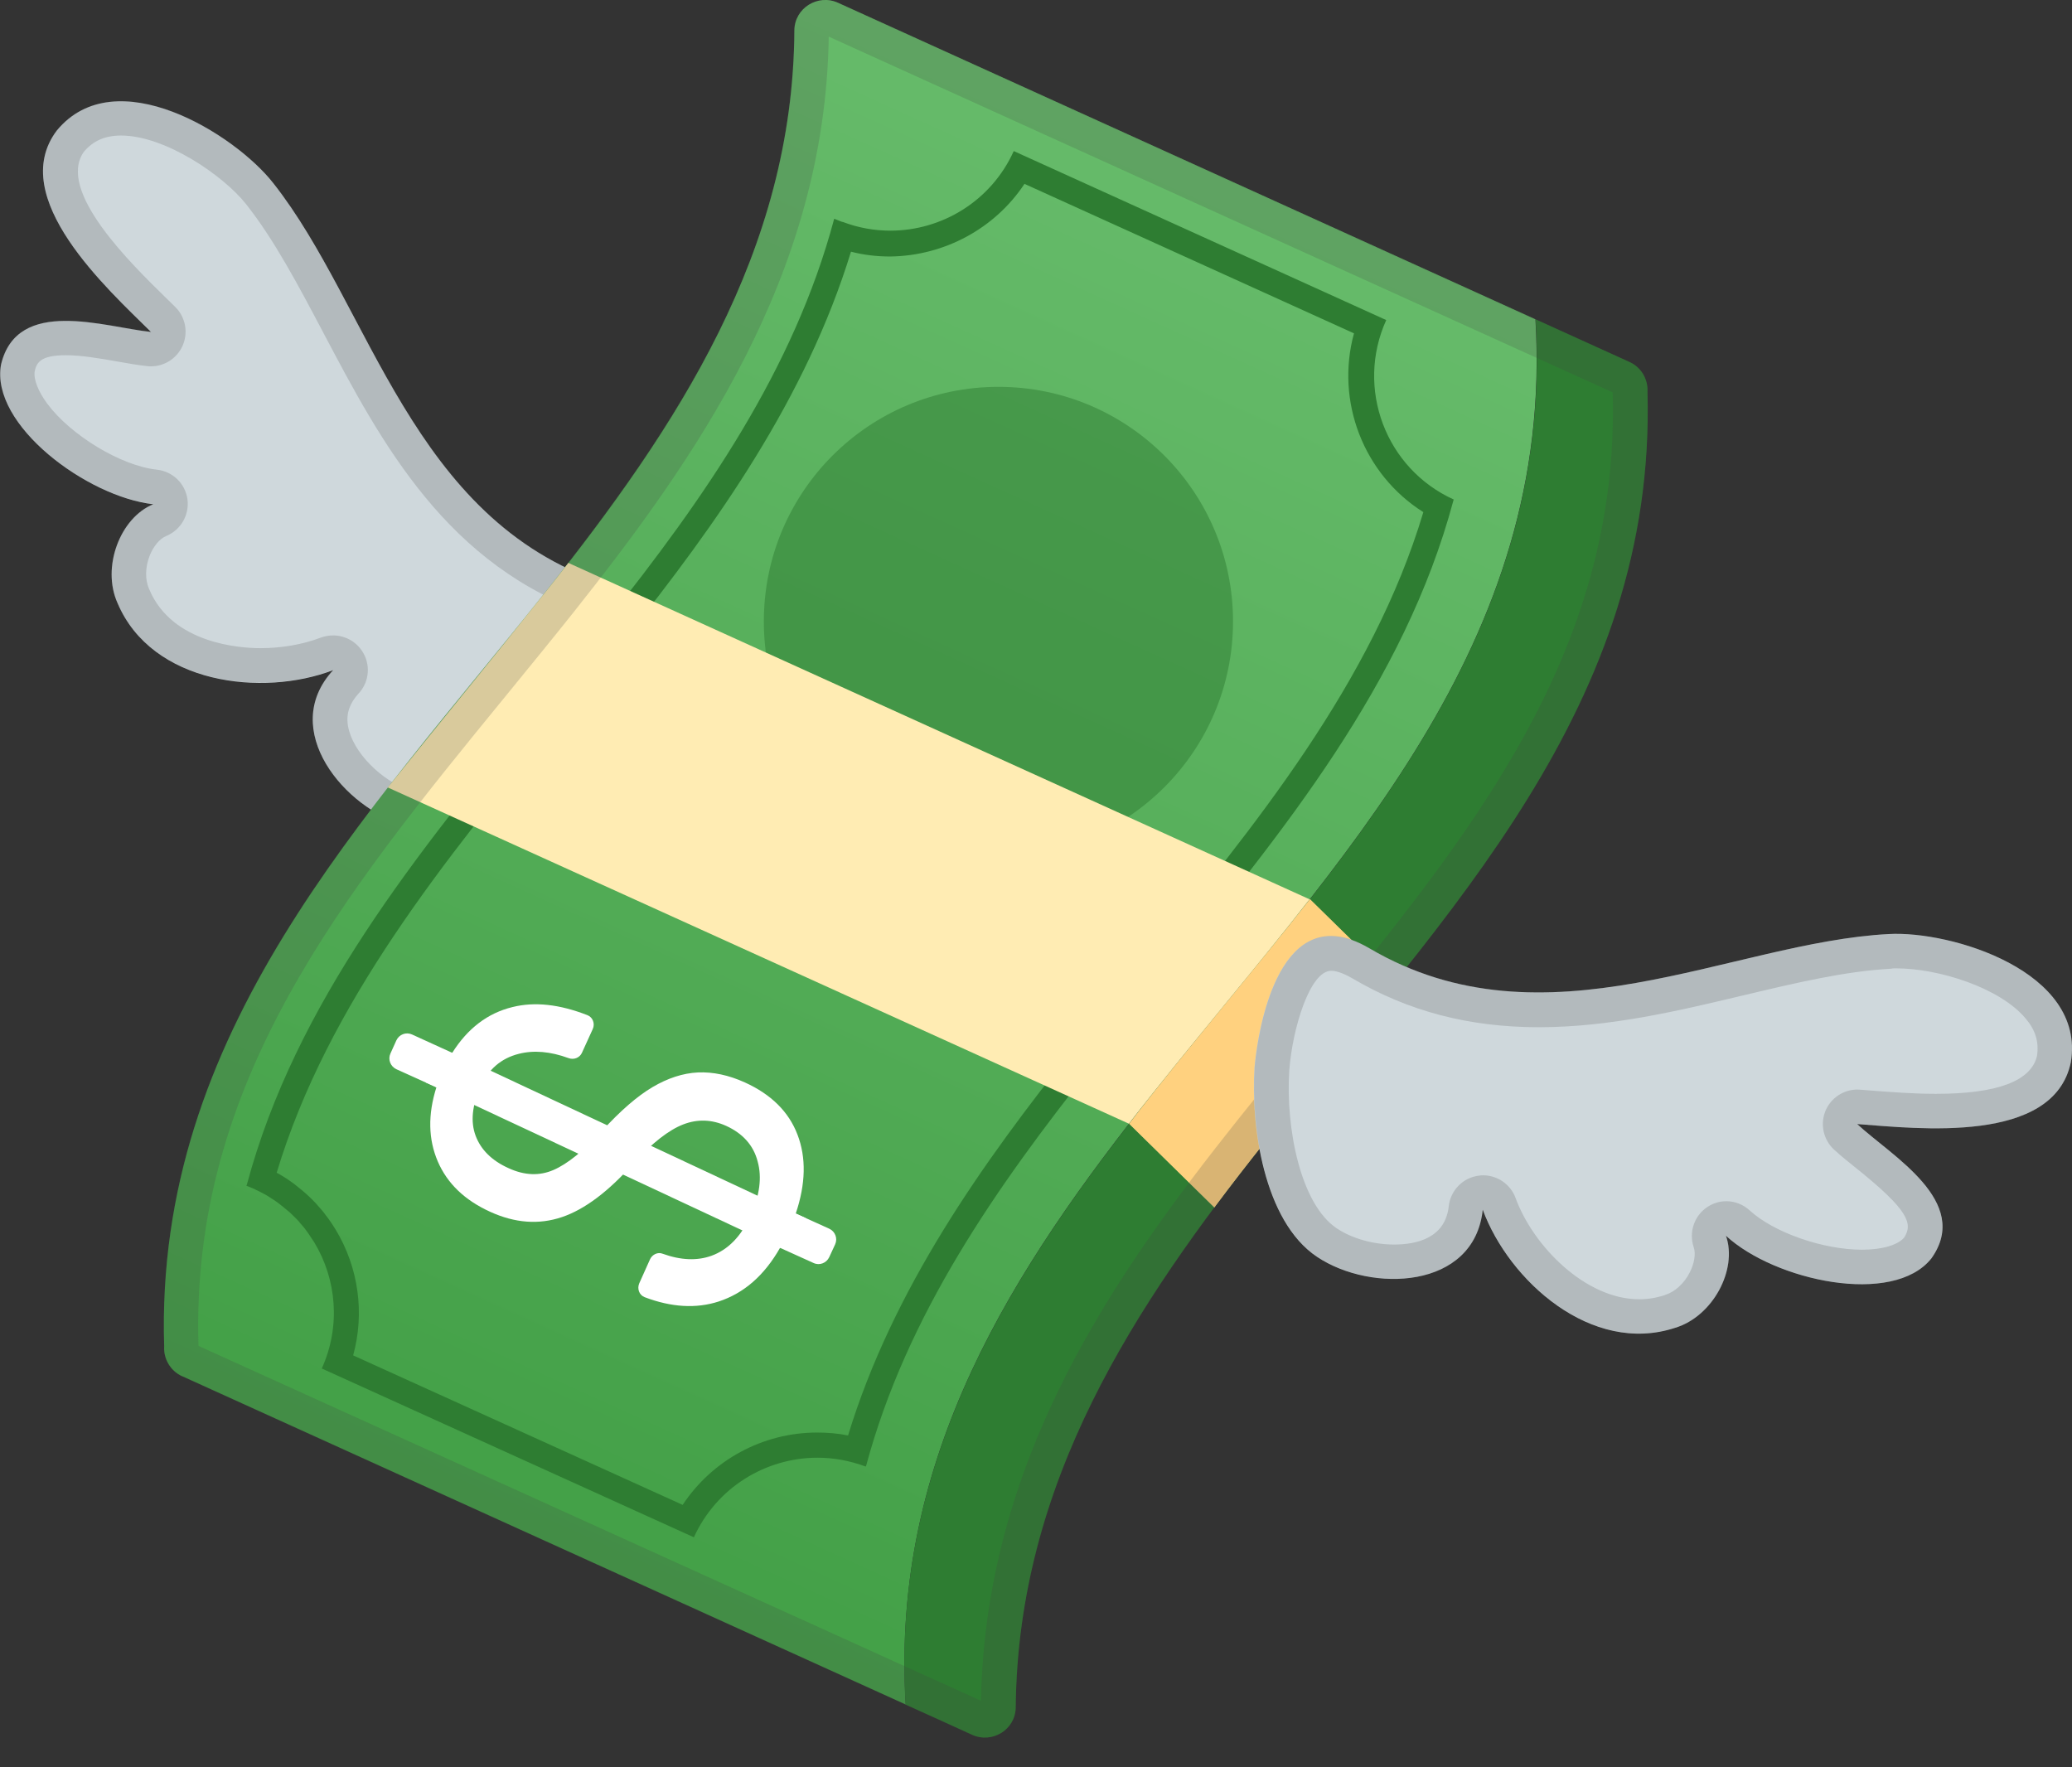 <svg width="34" height="29" viewBox="0 0 34 29" fill="none" xmlns="http://www.w3.org/2000/svg">
<rect x="0" y="0" width="34" height="29" fill="#333333" stroke="none"/>
<path d="M2.478 5.447C1.717 5.368 0.283 4.864 0.017 5.982C-0.164 6.974 1.433 8.155 2.515 8.274C1.971 8.495 1.663 9.308 1.929 9.897C2.493 11.228 4.308 11.441 5.467 10.996C4.569 11.967 5.648 13.273 6.673 13.551C7.699 13.828 9.03 12.936 9.69 12.282C9.69 12.282 11.766 10.183 9.919 9.571C6.747 8.52 6.087 5.036 4.484 3.005C3.855 2.201 1.895 0.975 0.932 2.142C0.102 3.243 1.77 4.747 2.478 5.447Z" fill="#CFD8DC"/>
<path opacity="0.2" d="M1.986 2.224C2.711 2.224 3.668 2.881 4.039 3.351C4.504 3.94 4.892 4.677 5.305 5.458C6.257 7.263 7.336 9.308 9.741 10.104C9.959 10.177 10.084 10.265 10.109 10.373C10.194 10.724 9.687 11.475 9.29 11.877C8.713 12.452 7.769 13.035 7.084 13.035C6.99 13.035 6.903 13.024 6.823 13.004C6.342 12.874 5.852 12.423 5.73 11.998C5.662 11.763 5.713 11.568 5.886 11.378C6.064 11.186 6.087 10.894 5.937 10.676C5.829 10.517 5.651 10.427 5.467 10.427C5.399 10.427 5.331 10.438 5.263 10.463C4.974 10.574 4.623 10.636 4.274 10.636C3.943 10.636 2.827 10.565 2.45 9.673C2.447 9.667 2.447 9.665 2.444 9.659C2.379 9.512 2.382 9.305 2.456 9.118C2.518 8.962 2.623 8.837 2.728 8.795C2.968 8.696 3.11 8.449 3.076 8.192C3.039 7.934 2.835 7.736 2.575 7.707C1.991 7.645 1.167 7.149 0.776 6.625C0.626 6.421 0.55 6.229 0.569 6.093C0.6 5.96 0.651 5.829 1.079 5.829C1.34 5.829 1.649 5.883 1.92 5.931C2.096 5.963 2.263 5.991 2.419 6.008C2.439 6.011 2.459 6.011 2.478 6.011C2.696 6.011 2.895 5.886 2.991 5.685C3.093 5.467 3.048 5.209 2.878 5.039L2.739 4.903C2.147 4.325 0.918 3.127 1.379 2.487C1.532 2.309 1.725 2.224 1.986 2.224ZM1.986 1.657C1.589 1.657 1.218 1.793 0.932 2.139C0.102 3.243 1.767 4.745 2.478 5.444C2.102 5.405 1.564 5.263 1.079 5.263C0.583 5.263 0.15 5.413 0.014 5.98C-0.167 6.971 1.43 8.152 2.512 8.271C1.969 8.492 1.66 9.305 1.926 9.894C2.317 10.817 3.314 11.203 4.274 11.203C4.696 11.203 5.11 11.129 5.464 10.993C4.566 11.964 5.645 13.27 6.67 13.548C6.804 13.585 6.939 13.599 7.081 13.599C8.03 13.599 9.112 12.848 9.687 12.276C9.687 12.276 11.763 10.177 9.916 9.565C6.744 8.515 6.084 5.031 4.481 3C4.039 2.436 2.934 1.657 1.986 1.657Z" fill="#424242"/>
<path d="M15.219 0.725L15.239 0.734Z" fill="url(#paint0_linear_220_550)"/>
<path d="M18.941 17.91C21.966 14.106 25.515 10.591 25.195 5.24L25.172 5.229L13.752 0.046C13.42 -0.104 13.038 0.133 13.035 0.499C13.015 4.13 11.103 7.008 8.951 9.716C5.988 13.44 2.535 16.927 2.694 22.093C2.682 22.294 2.793 22.493 2.988 22.583H2.991C4.501 23.269 11.792 26.577 14.134 27.639C14.576 27.84 14.839 27.959 14.859 27.968L14.862 27.971C14.613 23.889 16.632 20.813 18.941 17.91Z" fill="url(#paint1_linear_220_550)"/>
<path d="M16.811 3.017L22.218 5.47C21.912 6.586 22.374 7.784 23.356 8.404C22.521 11.194 20.595 13.551 18.731 15.831L18.711 15.854C18.352 16.295 17.978 16.752 17.618 17.205C16.125 19.08 14.652 21.145 13.916 23.555C13.749 23.521 13.582 23.507 13.409 23.507C12.514 23.507 11.687 23.96 11.202 24.694L5.795 22.241C5.985 21.55 5.886 20.805 5.509 20.179C5.492 20.153 5.475 20.125 5.458 20.099L5.444 20.077C5.424 20.048 5.404 20.02 5.385 19.992C5.362 19.961 5.336 19.93 5.314 19.898C5.291 19.87 5.266 19.839 5.232 19.802C5.209 19.776 5.189 19.751 5.166 19.728C5.124 19.683 5.079 19.64 5.033 19.598C5.011 19.578 4.988 19.558 4.954 19.53C4.914 19.496 4.875 19.465 4.835 19.434C4.81 19.414 4.784 19.397 4.756 19.377C4.716 19.349 4.674 19.32 4.62 19.289C4.597 19.275 4.574 19.261 4.552 19.25C4.549 19.247 4.543 19.247 4.54 19.244C5.379 16.462 7.299 14.112 9.16 11.834L9.18 11.812C9.54 11.37 9.914 10.914 10.273 10.461C11.758 8.594 13.225 6.54 13.964 4.13C14.174 4.184 14.389 4.209 14.607 4.209C15.502 4.198 16.329 3.745 16.811 3.017ZM16.635 2.479C16.264 3.3 15.454 3.785 14.61 3.785C14.349 3.785 14.083 3.739 13.825 3.64V3.643C13.78 3.626 13.735 3.609 13.689 3.589L13.687 3.595C13.027 6.067 11.559 8.175 9.95 10.194C9.585 10.653 9.214 11.109 8.84 11.562C6.843 14.004 4.852 16.448 4.05 19.442L4.042 19.456C4.045 19.456 4.045 19.456 4.048 19.459C4.087 19.476 4.13 19.493 4.172 19.51C4.181 19.513 4.186 19.519 4.195 19.522C4.249 19.547 4.3 19.573 4.351 19.601C4.373 19.612 4.393 19.626 4.416 19.64C4.453 19.663 4.487 19.686 4.521 19.709C4.543 19.723 4.566 19.74 4.586 19.757C4.62 19.782 4.654 19.811 4.688 19.839C4.71 19.859 4.733 19.876 4.756 19.895C4.795 19.932 4.832 19.969 4.869 20.006C4.892 20.029 4.912 20.051 4.931 20.077C4.951 20.102 4.974 20.125 4.994 20.15C5.014 20.176 5.033 20.204 5.053 20.23L5.104 20.306C5.121 20.334 5.141 20.36 5.158 20.388C5.523 20.994 5.594 21.765 5.28 22.456L11.386 25.226C11.76 24.405 12.568 23.92 13.415 23.92C13.678 23.92 13.944 23.968 14.205 24.065L14.213 24.053V24.051C14.876 21.584 16.343 19.482 17.949 17.462C18.315 17.003 18.686 16.547 19.06 16.094C21.056 13.653 23.048 11.208 23.849 8.214C23.852 8.209 23.852 8.203 23.855 8.197C22.736 7.69 22.241 6.371 22.747 5.252L16.635 2.479Z" fill="#2E7D32"/>
<path d="M11.914 18.474C11.681 18.369 11.446 18.36 11.211 18.451C10.976 18.542 10.707 18.751 10.401 19.083C9.99 19.547 9.597 19.845 9.22 19.972C8.843 20.099 8.45 20.071 8.042 19.884C7.625 19.694 7.339 19.42 7.183 19.057C7.028 18.695 7.019 18.29 7.161 17.842L6.504 17.545C6.407 17.499 6.362 17.386 6.407 17.287L6.504 17.072C6.549 16.975 6.662 16.93 6.761 16.975L7.421 17.276C7.673 16.876 8.002 16.624 8.41 16.525C8.775 16.434 9.183 16.48 9.639 16.658C9.727 16.692 9.767 16.797 9.727 16.885L9.549 17.276C9.512 17.358 9.415 17.395 9.33 17.363C9.03 17.253 8.758 17.23 8.512 17.293C8.223 17.366 8.013 17.547 7.883 17.836C7.747 18.139 7.719 18.406 7.804 18.635C7.889 18.864 8.07 19.046 8.348 19.17C8.608 19.289 8.852 19.298 9.081 19.199C9.311 19.1 9.577 18.884 9.88 18.556C10.18 18.227 10.458 17.986 10.707 17.839C10.956 17.692 11.206 17.61 11.452 17.598C11.698 17.587 11.956 17.641 12.225 17.763C12.653 17.958 12.942 18.241 13.086 18.618C13.231 18.995 13.222 19.425 13.058 19.913L13.607 20.162C13.704 20.207 13.749 20.32 13.704 20.419L13.607 20.629C13.562 20.725 13.449 20.771 13.35 20.725L12.8 20.476C12.542 20.929 12.208 21.221 11.792 21.357C11.424 21.476 11.018 21.453 10.579 21.286C10.489 21.252 10.452 21.148 10.489 21.06L10.667 20.663C10.704 20.584 10.795 20.541 10.874 20.573C11.169 20.68 11.438 20.691 11.673 20.607C11.948 20.507 12.16 20.289 12.316 19.949C12.466 19.618 12.506 19.32 12.432 19.057C12.364 18.794 12.188 18.598 11.914 18.474Z" fill="white"/>
<path d="M13.217 19.986L12.8 20.479L7.178 17.85L6.988 17.763L7.422 17.275L13.053 19.912L13.217 19.986Z" fill="white"/>
<path opacity="0.5" d="M16.384 14.046C18.509 14.046 20.233 12.323 20.233 10.197C20.233 8.071 18.509 6.348 16.384 6.348C14.258 6.348 12.534 8.071 12.534 10.197C12.534 12.323 14.258 14.046 16.384 14.046Z" fill="#2E7D32"/>
<path d="M8.948 9.719C10.161 8.195 11.296 6.617 12.061 4.884C11.296 6.614 10.163 8.186 8.954 9.71C7.062 12.089 4.969 14.372 3.742 17.055C4.966 14.372 7.059 12.095 8.948 9.719Z" fill="#2E7D32"/>
<path d="M25.155 5.232L14.803 0.536L25.13 5.221L25.155 5.232Z" fill="#2E7D32"/>
<path d="M20.771 18.717C23.728 14.998 27.178 11.577 27.034 6.427C27.045 6.226 26.934 6.028 26.739 5.94C26.736 5.94 26.733 5.94 26.733 5.937L25.198 5.24C25.518 10.588 21.969 14.106 18.944 17.91C16.636 20.81 14.616 23.889 14.86 27.971C15.287 28.163 15.659 28.333 15.95 28.466C16.282 28.617 16.664 28.382 16.667 28.016C16.704 24.317 18.613 21.431 20.771 18.717Z" fill="#2E7D32"/>
<path d="M9.327 9.237C9.197 9.407 9.072 9.563 8.942 9.727C8.092 10.795 7.169 11.914 6.364 12.922L18.524 18.439C18.66 18.264 18.799 18.085 18.94 17.91C19.782 16.853 20.662 15.817 21.489 14.757L9.327 9.237Z" fill="#FFECB3"/>
<path d="M21.495 14.755C20.665 15.814 19.784 16.851 18.943 17.91C18.804 18.086 18.665 18.261 18.529 18.44L19.926 19.813C20.2 19.445 20.484 19.08 20.773 18.717C21.466 17.845 22.189 16.987 22.886 16.12L21.495 14.755Z" fill="#FFECB3"/>
<path opacity="0.5" d="M21.495 14.755C20.665 15.814 19.784 16.851 18.943 17.91C18.804 18.086 18.665 18.261 18.529 18.44L19.926 19.813C20.2 19.445 20.484 19.08 20.773 18.717C21.466 17.845 22.189 16.987 22.886 16.12L21.495 14.755Z" fill="#FFB74D"/>
<path opacity="0.2" d="M13.599 0.601L24.945 5.75H24.948C24.951 5.753 24.957 5.753 24.959 5.756L26.463 6.438V6.441C26.585 10.718 24.104 13.738 21.481 16.936C21.099 17.4 20.705 17.882 20.323 18.36C18.315 20.884 16.173 23.906 16.097 27.908L15.086 27.45L14.672 27.263L14.361 27.121L3.257 22.085V22.079C3.124 17.751 5.637 14.678 8.296 11.424C8.656 10.982 9.03 10.526 9.392 10.072C11.398 7.546 13.542 4.527 13.599 0.601ZM13.539 0.003C13.273 0.003 13.035 0.213 13.032 0.502C13.012 4.133 11.1 7.011 8.948 9.718C5.985 13.443 2.532 16.93 2.691 22.096C2.679 22.297 2.79 22.496 2.985 22.586H2.988C4.498 23.272 11.789 26.58 14.131 27.642C14.573 27.843 14.836 27.962 14.856 27.971L14.859 27.974C15.287 28.166 15.658 28.336 15.95 28.469C16.017 28.5 16.091 28.515 16.159 28.515C16.422 28.515 16.663 28.308 16.666 28.019C16.706 24.32 18.612 21.433 20.77 18.72C23.727 14.998 27.177 11.576 27.033 6.427C27.044 6.226 26.934 6.028 26.738 5.94C26.735 5.94 26.733 5.94 26.733 5.937L25.197 5.24L25.175 5.229L13.754 0.046C13.681 0.017 13.61 0.003 13.539 0.003Z" fill="#424242"/>
<path d="M33.981 17.431C34.228 15.936 32.013 15.27 30.993 15.327C28.41 15.46 25.354 17.256 22.473 15.562C20.796 14.576 20.584 17.519 20.584 17.519C20.524 18.448 20.728 20.037 21.615 20.626C22.498 21.215 24.192 21.165 24.331 19.85C24.759 21.014 26.116 22.241 27.489 21.788C28.107 21.601 28.515 20.833 28.322 20.278C29.124 21.017 31.067 21.439 31.693 20.649C32.358 19.714 31.035 18.966 30.475 18.445C31.469 18.519 33.698 18.782 33.981 17.431Z" fill="#CFD8DC"/>
<path opacity="0.2" d="M31.118 15.89C31.803 15.89 32.809 16.202 33.236 16.709C33.401 16.901 33.46 17.097 33.426 17.326C33.33 17.74 32.772 17.949 31.766 17.949C31.387 17.949 31.013 17.918 30.713 17.896L30.52 17.881C30.506 17.881 30.492 17.879 30.478 17.879C30.254 17.879 30.05 18.012 29.959 18.218C29.863 18.439 29.917 18.697 30.092 18.861C30.206 18.966 30.339 19.074 30.478 19.184C31.313 19.856 31.395 20.079 31.245 20.309C31.137 20.433 30.88 20.507 30.554 20.507C29.914 20.507 29.104 20.224 28.71 19.861C28.602 19.762 28.464 19.711 28.328 19.711C28.22 19.711 28.113 19.742 28.019 19.805C27.801 19.946 27.71 20.218 27.792 20.465C27.829 20.572 27.804 20.731 27.727 20.881C27.637 21.059 27.484 21.198 27.331 21.246C27.325 21.246 27.322 21.249 27.317 21.252C27.181 21.297 27.039 21.32 26.897 21.32C26.022 21.32 25.161 20.456 24.869 19.657C24.787 19.434 24.572 19.286 24.337 19.286C24.314 19.286 24.291 19.286 24.266 19.292C24.006 19.323 23.802 19.533 23.773 19.793C23.716 20.314 23.252 20.422 22.875 20.422C22.535 20.422 22.184 20.323 21.935 20.156C21.346 19.765 21.094 18.524 21.156 17.564C21.207 16.882 21.493 15.93 21.844 15.93C21.907 15.93 22.017 15.953 22.193 16.055C23.11 16.596 24.11 16.856 25.252 16.856C26.41 16.856 27.529 16.59 28.611 16.332C29.469 16.128 30.282 15.935 31.033 15.896C31.055 15.89 31.084 15.89 31.118 15.89ZM31.118 15.324C31.075 15.324 31.036 15.324 30.996 15.327C29.231 15.417 27.246 16.284 25.246 16.284C24.32 16.284 23.388 16.097 22.476 15.559C22.235 15.417 22.026 15.358 21.841 15.358C20.742 15.358 20.587 17.519 20.587 17.519C20.527 18.448 20.731 20.037 21.618 20.626C21.96 20.853 22.425 20.986 22.872 20.986C23.581 20.986 24.249 20.654 24.334 19.85C24.699 20.844 25.745 21.884 26.895 21.884C27.09 21.884 27.291 21.852 27.492 21.787C28.11 21.6 28.517 20.833 28.325 20.278C28.823 20.736 29.764 21.074 30.551 21.074C31.033 21.074 31.458 20.949 31.693 20.649C32.358 19.714 31.036 18.966 30.475 18.445C30.806 18.471 31.273 18.516 31.764 18.516C32.738 18.516 33.791 18.332 33.981 17.431C34.219 15.992 32.18 15.324 31.118 15.324Z" fill="#424242"/>
<defs>
<linearGradient id="paint0_linear_220_550" x1="15.229" y1="0.73" x2="15.229" y2="0.73" gradientUnits="userSpaceOnUse">
<stop stop-color="#43A047"/>
<stop offset="0.999" stop-color="#66BB6A"/>
</linearGradient>
<linearGradient id="paint1_linear_220_550" x1="8.783" y1="25.215" x2="19.051" y2="2.584" gradientUnits="userSpaceOnUse">
<stop stop-color="#43A047"/>
<stop offset="0.999" stop-color="#66BB6A"/>
</linearGradient>
</defs>
</svg>
